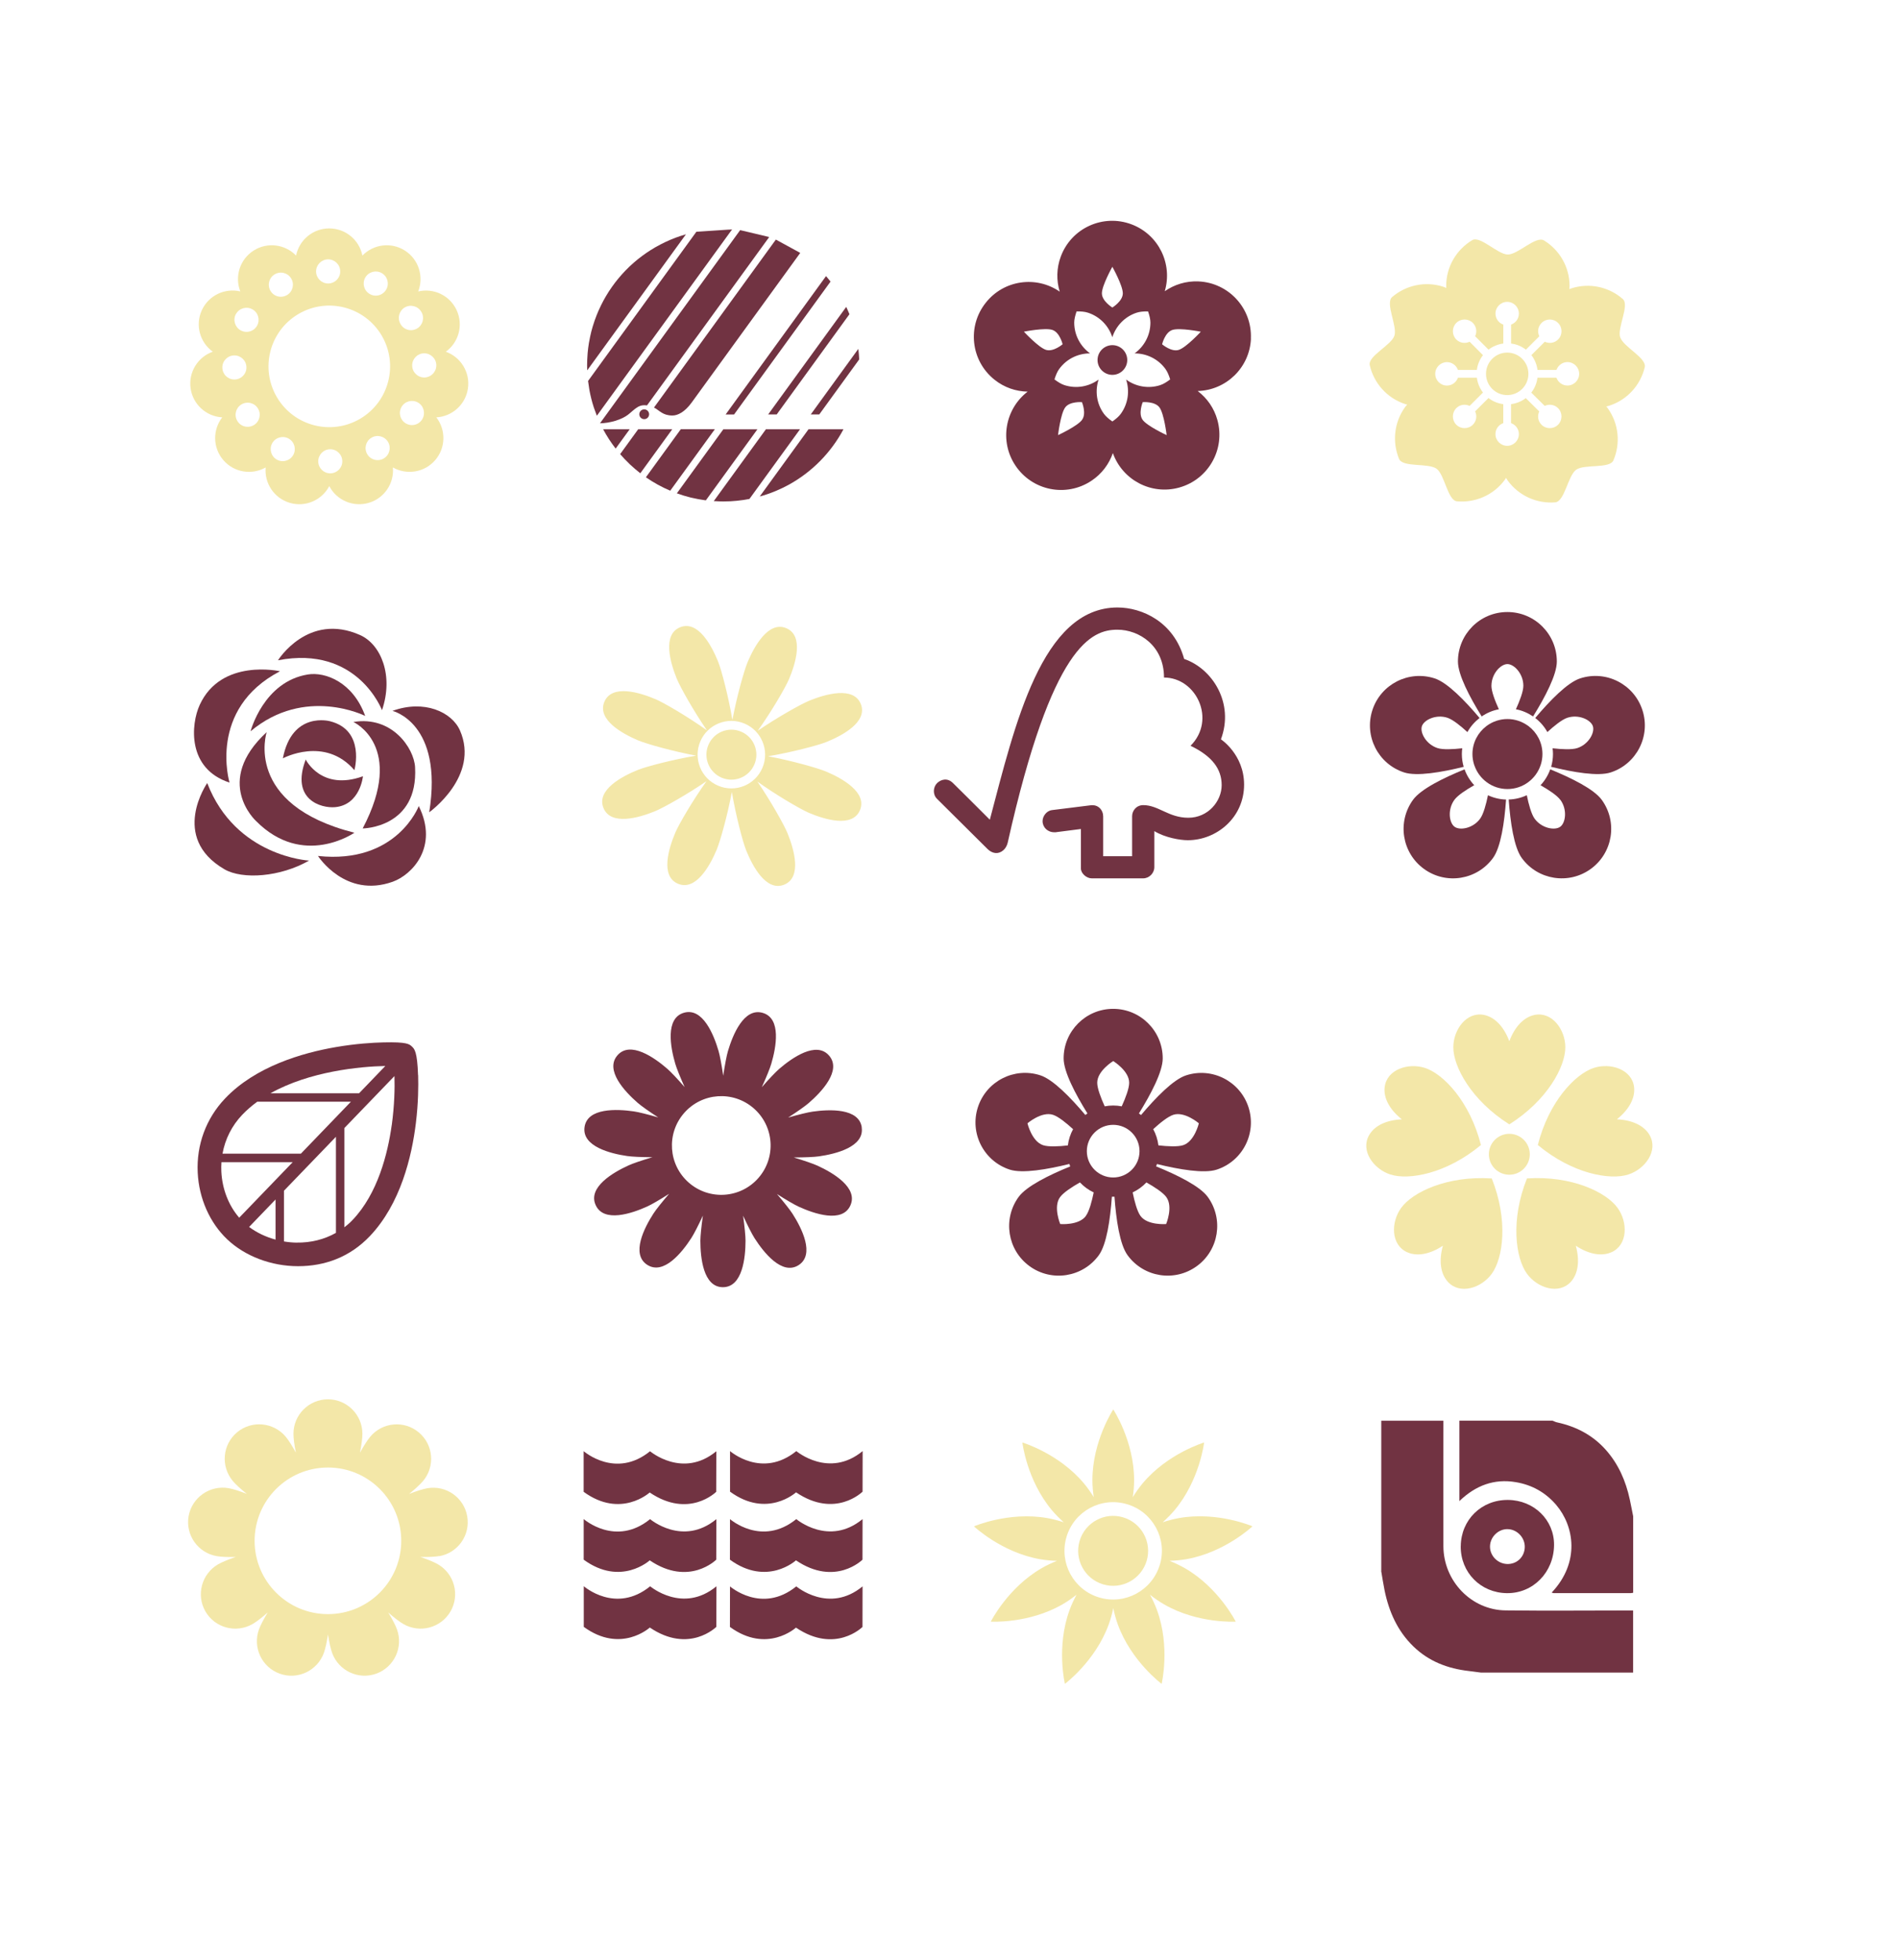 <?xml version="1.0" encoding="UTF-8"?><svg xmlns="http://www.w3.org/2000/svg" viewBox="0 0 484.5 500"><g id="Hvide_blomste"><path d="m380.52,174.93c0-3.05,2.35-5.52,4.07-5.52s4.07,2.47,4.07,5.52c0,1.46-.93,3.87-1.9,6.01,1.6.3,3.08.95,4.38,1.83,3.07-4.94,6.06-10.62,6.06-14.02,0-6.97-5.64-12.62-12.62-12.62s-12.61,5.65-12.61,12.62c0,3.39,2.99,9.08,6.06,14.02,1.3-.89,2.78-1.53,4.38-1.83-.97-2.13-1.9-4.55-1.9-6.01Z" fill="#713342"/><path d="m398.12,204.06c1.79,2.46,1.34,5.84-.05,6.85-1.39,1.01-4.75.4-6.54-2.07-.85-1.18-1.52-3.69-1.99-5.98-1.41.66-2.97,1.05-4.62,1.1.42,5.8,1.34,12.16,3.33,14.91,4.09,5.64,11.99,6.88,17.62,2.79,5.64-4.1,6.89-11.98,2.79-17.62-2-2.75-7.76-5.58-13.14-7.78-.55,1.52-1.39,2.9-2.48,4.06,2.04,1.15,4.21,2.57,5.07,3.75Z" fill="#713342"/><path d="m373.07,190.89c-2.33.26-4.92.4-6.31-.05-2.9-.94-4.52-3.94-3.99-5.57.53-1.63,3.61-3.11,6.5-2.17,1.39.45,3.4,2.08,5.12,3.66.77-1.41,1.84-2.62,3.1-3.6-3.75-4.45-8.23-9.05-11.46-10.1-6.62-2.15-13.74,1.48-15.89,8.1-2.15,6.62,1.47,13.74,8.1,15.89,3.23,1.05,9.55-.04,15.2-1.43-.31-1.04-.47-2.13-.47-3.27,0-.5.04-.99.1-1.47Z" fill="#713342"/><path d="m394.78,186.76c1.72-1.58,3.74-3.21,5.12-3.66,2.9-.94,5.97.53,6.5,2.16.53,1.63-1.09,4.64-3.98,5.58-1.39.45-3.98.31-6.3.05.06.48.1.97.1,1.46,0,1.14-.17,2.24-.47,3.27,5.64,1.39,11.97,2.48,15.19,1.43,6.62-2.15,10.25-9.27,8.1-15.89-2.15-6.63-9.27-10.26-15.89-8.1-3.23,1.05-7.71,5.65-11.46,10.1,1.26.97,2.33,2.19,3.1,3.6Z" fill="#713342"/><path d="m377.64,208.84c-1.79,2.47-5.15,3.08-6.53,2.07-1.39-1.01-1.84-4.39-.05-6.86.86-1.18,3.03-2.59,5.07-3.74-1.08-1.15-1.93-2.53-2.47-4.05-5.39,2.19-11.15,5.03-13.15,7.78-4.09,5.64-2.84,13.53,2.79,17.62,5.64,4.1,13.52,2.85,17.62-2.79,2-2.75,2.92-9.1,3.33-14.9-1.65-.05-3.21-.44-4.62-1.1-.47,2.3-1.14,4.8-2,5.98Z" fill="#713342"/><path d="m389.82,185.13c-1.47-1.06-3.27-1.7-5.23-1.7s-3.83.66-5.32,1.77c-.02.01-.04.03-.05.04,0,0,0,0,0,0-2.15,1.63-3.55,4.21-3.55,7.12,0,.9.14,1.77.39,2.6,0,0,0,0,0,0,.03.11.07.21.11.31,1.21,3.5,4.52,6.02,8.43,6.02s7.24-2.52,8.44-6.03c.03-.1.07-.2.1-.3,0,0,0,0,0,0,.25-.82.39-1.69.39-2.6,0-2.91-1.4-5.49-3.55-7.12,0,0,0,0,0,0-.05-.04-.1-.08-.15-.12Z" fill="#713342"/><path d="m295.18,296.95c5.66,1.39,12,2.48,15.23,1.43,6.64-2.16,10.27-9.29,8.12-15.93-2.16-6.64-9.29-10.28-15.93-8.12-3.23,1.05-7.72,5.66-11.48,10.12-.03-.02-.07-.05-.11-.08-.07-.06-.15-.11-.22-.17-.07-.05-.14-.11-.21-.16,3.07-4.95,6.07-10.64,6.07-14.04,0-6.98-5.66-12.64-12.64-12.64s-12.64,5.66-12.64,12.64c0,3.4,2.99,9.09,6.07,14.04-.07.05-.13.1-.2.15-.08.06-.16.12-.24.18-.03.02-.06.05-.09.07-3.76-4.46-8.25-9.07-11.48-10.12-6.64-2.16-13.77,1.48-15.93,8.12-2.16,6.64,1.48,13.77,8.11,15.93,3.23,1.05,9.57-.04,15.23-1.44,0,.03.01.06.02.08.06.19.12.37.19.55-5.4,2.2-11.17,5.04-13.17,7.79-4.1,5.65-2.85,13.55,2.8,17.66,5.65,4.1,13.55,2.85,17.66-2.79,2-2.75,2.92-9.12,3.34-14.94.11,0,.22.02.33.02s.22-.01.33-.02c.42,5.81,1.34,12.19,3.34,14.93,4.11,5.65,12.01,6.9,17.66,2.79,5.65-4.1,6.9-12.01,2.8-17.66-2-2.75-7.77-5.59-13.17-7.79.07-.18.13-.36.19-.55,0-.03.02-.06.02-.08Zm-11.17-26.27s4.08,2.47,4.08,5.53c0,1.46-.93,3.88-1.9,6.02-.7-.13-1.43-.21-2.17-.21s-1.47.07-2.17.21c-.97-2.13-1.91-4.56-1.91-6.02,0-3.05,4.08-5.53,4.08-5.53Zm-11.55,21.52c-2.33.27-4.93.4-6.32-.05-2.9-.95-4-5.59-4-5.59,0,0,3.61-3.11,6.51-2.17,1.39.45,3.4,2.08,5.13,3.67-.69,1.26-1.15,2.65-1.33,4.14Zm4.59,17.99c-1.79,2.47-6.55,2.07-6.55,2.07,0,0-1.84-4.39-.05-6.86.86-1.18,3.04-2.6,5.08-3.76,1,1.06,2.18,1.93,3.51,2.55-.47,2.3-1.14,4.81-2,5.99Zm6.96-9.81c-3.71,0-6.72-3.01-6.72-6.71s3.01-6.72,6.72-6.72,6.72,3.01,6.72,6.72-3.01,6.71-6.72,6.71Zm13.56,5.01c1.8,2.47-.05,6.87-.05,6.87,0,0-4.75.39-6.54-2.07-.86-1.18-1.53-3.7-2-6,1.33-.63,2.52-1.49,3.51-2.55,2.05,1.16,4.23,2.57,5.09,3.75Zm-3.35-17.33c1.73-1.59,3.75-3.22,5.13-3.67,2.9-.94,6.52,2.17,6.52,2.17,0,0-1.1,4.64-4,5.58-1.39.45-3.99.31-6.32.05-.19-1.48-.64-2.88-1.33-4.14Z" fill="#713342"/><path d="m286.54,387.08c-4.72-1.41-9.68,1.28-11.09,6-1.41,4.72,1.28,9.69,6,11.1,4.72,1.41,9.69-1.29,11.1-6,1.41-4.72-1.29-9.7-6.01-11.1Z" fill="#f3e7a8"/><path d="m302.29,400.05c-1.3-.75-2.61-1.36-3.92-1.88,1.41-.04,2.86-.16,4.33-.42,9.81-1.73,16.85-8.38,16.85-8.38,0,0-8.88-3.84-18.7-2.11-1.47.26-2.88.64-4.21,1.08,1.05-.93,2.08-1.96,3.05-3.11,6.4-7.63,7.52-17.24,7.52-17.24,0,0-9.27,2.76-15.67,10.4-.96,1.15-1.79,2.34-2.53,3.54.21-1.39.34-2.84.34-4.34,0-9.96-5.32-18.04-5.32-18.04,0,0-5.32,8.08-5.32,18.04,0,1.5.13,2.94.34,4.34-.74-1.2-1.57-2.39-2.53-3.54-6.4-7.63-15.68-10.4-15.68-10.4,0,0,1.12,9.61,7.52,17.25.96,1.15,1.99,2.17,3.04,3.11-1.33-.44-2.74-.82-4.21-1.08-9.81-1.73-18.7,2.11-18.7,2.11,0,0,7.03,6.65,16.84,8.38,1.48.26,2.93.38,4.33.42-1.31.52-2.63,1.13-3.92,1.88-8.63,4.99-12.96,13.63-12.96,13.63,0,0,9.66.57,18.29-4.41,1.3-.75,2.49-1.59,3.59-2.46-.67,1.24-1.29,2.55-1.8,3.96-3.41,9.37-1.17,18.78-1.17,18.78,0,0,7.76-5.77,11.17-15.13.52-1.41.89-2.82,1.17-4.19.29,1.38.66,2.78,1.17,4.19,3.41,9.36,11.17,15.13,11.17,15.13,0,0,2.24-9.41-1.17-18.78-.51-1.41-1.13-2.72-1.8-3.96,1.1.87,2.29,1.71,3.59,2.46,8.63,4.98,18.29,4.41,18.29,4.41,0,0-4.33-8.65-12.96-13.63Zm-6.38-.88c-1.96,6.57-8.88,10.32-15.45,8.36-6.57-1.95-10.32-8.87-8.36-15.45,1.95-6.58,8.87-10.32,15.45-8.35,6.58,1.95,10.33,8.87,8.37,15.45Z" fill="#f3e7a8"/><path d="m384.54,89.95c-2.99,0-5.41,2.42-5.41,5.42s2.42,5.42,5.41,5.42,5.41-2.42,5.41-5.42-2.42-5.42-5.41-5.42Z" fill="#f3e7a8"/><path d="m413.36,86.06c-.79-2.43,2.46-8.22.67-9.78-3.49-3.05-8.45-4.24-13.18-2.7-.16.05-.31.12-.46.18.02-.26.06-.53.06-.79,0-4.92-2.61-9.24-6.52-11.63-2.07-1.26-6.62,3.59-9.22,3.59s-7.06-4.88-9.1-3.66c-3.98,2.38-6.64,6.73-6.64,11.7,0,.17.02.33.03.49-.24-.1-.48-.21-.73-.3-4.68-1.52-9.6-.37-13.08,2.61-1.84,1.57,1.37,7.4.57,9.87-.79,2.43-6.82,5.21-6.29,7.52,1.03,4.52,4.35,8.4,9.07,9.93.16.05.32.08.48.12-.17.2-.35.39-.51.61-2.89,3.98-3.31,9.01-1.56,13.25.93,2.23,7.46.98,9.57,2.51,2.07,1.5,2.84,8.1,5.21,8.31,4.62.41,9.33-1.54,12.25-5.56.09-.14.17-.28.26-.42.14.23.26.45.42.67,2.9,3.98,7.54,5.94,12.12,5.57,2.41-.19,3.25-6.79,5.35-8.32,2.06-1.5,8.58-.2,9.51-2.39,1.82-4.26,1.42-9.35-1.5-13.37-.1-.14-.22-.25-.32-.38.26-.06.52-.11.77-.2,4.68-1.52,7.98-5.34,9.04-9.8.57-2.36-5.46-5.18-6.26-7.66Zm-13.45,12.29c-1.3,0-2.4-.84-2.81-1.99h-4.84c-.18,1.43-.73,2.72-1.58,3.8l3.43,3.39c1.11-.53,2.48-.35,3.4.57,1.17,1.17,1.17,3.06,0,4.23-1.16,1.16-3.06,1.16-4.22,0-.92-.92-1.1-2.28-.57-3.39l-3.44-3.4c-1.07.82-2.35,1.36-3.76,1.54v4.84c1.16.41,2,1.5,2,2.8,0,1.65-1.34,2.99-2.99,2.99s-2.99-1.34-2.99-2.99c0-1.3.84-2.4,2-2.8v-4.84c-1.42-.18-2.71-.73-3.78-1.56l-3.41,3.41c.54,1.11.35,2.48-.57,3.4-1.17,1.16-3.06,1.16-4.23,0-1.16-1.16-1.16-3.06,0-4.23.92-.92,2.29-1.1,3.4-.57l3.41-3.41c-.83-1.08-1.38-2.36-1.56-3.78h-4.83c-.41,1.16-1.51,2-2.8,2-1.66,0-2.99-1.34-2.99-2.99s1.34-2.98,2.98-2.99c1.3,0,2.4.84,2.81,1.99h4.83c.18-1.41.73-2.7,1.56-3.77l-3.41-3.42c-1.11.53-2.48.35-3.4-.57-1.16-1.18-1.16-3.06,0-4.23,1.16-1.16,3.06-1.16,4.23,0,.92.92,1.1,2.29.58,3.4l3.41,3.42c1.08-.83,2.36-1.38,3.78-1.56v-4.83c-1.16-.41-2-1.5-2-2.81,0-1.65,1.34-2.99,2.99-2.99s2.98,1.34,2.98,2.99c0,1.3-.83,2.4-1.99,2.81v4.83c1.42.18,2.71.73,3.78,1.56l3.42-3.41c-.54-1.11-.35-2.48.57-3.4,1.17-1.17,3.06-1.17,4.22,0,1.17,1.17,1.17,3.06,0,4.22-.92.92-2.28,1.1-3.39.57l-3.42,3.41c.83,1.08,1.38,2.36,1.56,3.78h4.84c.41-1.16,1.51-2,2.8-2,1.66,0,2.99,1.34,2.99,2.99s-1.34,2.99-2.99,2.99Z" fill="#f3e7a8"/><path d="m189.09,186.65c-3.24-1.38-6.98.14-8.35,3.38-1.38,3.24.14,6.98,3.37,8.36,3.24,1.38,6.98-.14,8.36-3.38,1.38-3.24-.14-6.98-3.38-8.36Z" fill="#f3e7a8"/><path d="m210.8,196.84c-2.19-.93-9.01-2.83-14.84-3.91,5.84-.98,12.69-2.76,14.9-3.65,3.98-1.61,10.61-5.09,8.76-9.69-1.86-4.6-9.05-2.5-13.03-.89-2.21.89-8.38,4.37-13.26,7.72,3.44-4.82,7.02-10.93,7.95-13.12,1.68-3.95,3.9-11.11-.66-13.04-4.57-1.94-8.17,4.63-9.85,8.58-.93,2.19-2.83,9.01-3.91,14.83-.98-5.84-2.76-12.69-3.65-14.9-1.61-3.98-5.09-10.61-9.69-8.75-4.6,1.86-2.5,9.05-.89,13.03.89,2.21,4.37,8.38,7.73,13.26-4.82-3.44-10.93-7.02-13.12-7.95-3.95-1.68-11.1-3.9-13.04.66-1.94,4.57,4.63,8.17,8.58,9.84,2.19.93,9.01,2.83,14.83,3.91-5.84.98-12.69,2.76-14.9,3.65-3.98,1.61-10.61,5.09-8.75,9.69,1.86,4.6,9.05,2.5,13.03.89,2.21-.89,8.38-4.37,13.26-7.72-3.44,4.82-7.02,10.93-7.95,13.12-1.68,3.95-3.9,11.11.67,13.04,4.57,1.94,8.17-4.63,9.84-8.58.93-2.19,2.83-9.01,3.91-14.83.98,5.84,2.76,12.69,3.65,14.9,1.61,3.98,5.09,10.61,9.7,8.75,4.6-1.86,2.5-9.05.89-13.03-.89-2.21-4.37-8.38-7.72-13.26,4.82,3.44,10.93,7.02,13.12,7.96,3.95,1.68,11.1,3.91,13.04-.66,1.94-4.57-4.63-8.17-8.58-9.84Zm-16.28-.96c-1.86,4.38-6.91,6.42-11.29,4.56-4.38-1.86-6.42-6.91-4.56-11.29,1.86-4.38,6.91-6.42,11.29-4.56,4.38,1.86,6.42,6.91,4.56,11.29Z" fill="#f3e7a8"/><path d="m112.07,396.99c4.78-.85,7.98-5.41,7.13-10.19-.84-4.79-5.4-7.98-10.19-7.14-1.12.2-2.78.72-4.64,1.45,1.56-1.25,2.84-2.43,3.57-3.3,3.12-3.72,2.64-9.27-1.08-12.39-3.72-3.13-9.27-2.64-12.39,1.08-.73.87-1.67,2.34-2.63,4.09.39-1.96.62-3.68.62-4.82,0-4.86-3.94-8.8-8.79-8.8s-8.8,3.94-8.8,8.8c0,1.13.22,2.85.62,4.8-.96-1.75-1.89-3.21-2.61-4.08-3.14-3.71-8.68-4.21-12.41-1.09-3.72,3.12-4.2,8.67-1.07,12.41.73.87,2,2.04,3.57,3.28-1.86-.73-3.52-1.25-4.64-1.45-4.79-.83-9.35,2.35-10.21,7.14-.84,4.78,2.36,9.35,7.16,10.19,1.12.2,2.85.27,4.85.22-1.89.64-3.5,1.31-4.49,1.87-4.19,2.44-5.65,7.81-3.23,12.02,2.43,4.21,7.82,5.64,12.04,3.21.98-.57,2.36-1.62,3.85-2.94-1.03,1.71-1.84,3.25-2.23,4.32-1.65,4.56.69,9.61,5.26,11.28,4.57,1.66,9.62-.7,11.29-5.27.39-1.07.76-2.76,1.06-4.74.3,1.97.68,3.67,1.06,4.74,1.67,4.56,6.71,6.92,11.28,5.27,4.56-1.67,6.92-6.72,5.26-11.29-.39-1.07-1.19-2.61-2.23-4.31,1.5,1.32,2.88,2.38,3.87,2.95,4.2,2.41,9.58.99,12.02-3.22,2.43-4.21.99-9.59-3.22-12.03-.99-.57-2.59-1.23-4.48-1.87,1.99.05,3.73-.03,4.85-.23Zm-28.4,14.78c-10.33,0-18.71-8.37-18.71-18.7s8.37-18.7,18.71-18.7,18.7,8.37,18.7,18.7-8.37,18.7-18.7,18.7Z" fill="#f3e7a8"/><path d="m90.16,184.18s13.44,6.11,2.37,27.16c0,0,14.22-.09,13.37-15.63-.27-4.87-5.9-13.16-15.73-11.53Z" fill="#713342"/><path d="m93.16,182.63s-15.34-7.73-29.23,3.92c0,0,3.3-12.67,14.62-14.49,4.47-.72,11.5,1.97,14.62,10.57Z" fill="#713342"/><path d="m68.04,186.77s-6.07,18.48,22.38,25.66c0,0-13.09,9.14-25.11-3,0,0-10.98-10.01,2.73-22.66Z" fill="#713342"/><path d="m100.13,181.35s13.02,3.04,9.38,25.86c0,0,12.94-9.19,7.85-20.85-2.07-4.73-9.13-7.96-17.23-5.01Z" fill="#713342"/><path d="m106.84,205.63s-5.59,14.88-25.71,12.73c0,0,6.95,10.89,19.05,6.58,4.94-1.76,11.83-8.89,6.66-19.31Z" fill="#713342"/><path d="m58.56,199.64s-5.63-18.75,12.88-28.4c0,0-14.99-3.4-20.49,8.59-2.25,4.9-3.28,16.27,7.61,19.81Z" fill="#713342"/><path d="m78.84,219.54s-18.74-.99-25.97-19.78c0,0-9.64,13.83,4.38,21.99,4.61,2.68,14.28,2,21.6-2.21Z" fill="#713342"/><path d="m97.46,181.18s-6.25-16.66-26.53-12.74c0,0,7.66-12.33,20.93-6.44,5.34,2.37,8.62,10.35,5.6,19.18Z" fill="#713342"/><path d="m72.17,193.46s10.66-5.78,18.25,3.01c0,0,2.86-10.19-6.22-12.48,0,0-9.7-2.69-12.03,9.47Z" fill="#713342"/><path d="m78,193.76s3.96,8.12,14.6,4.27c0,0-.69,7.3-7.11,7.88-3.55.32-11.39-1.9-7.49-12.15Z" fill="#713342"/><path d="m283.81,88.05c-2.09,0-3.79,1.7-3.79,3.79s1.7,3.79,3.79,3.79,3.79-1.7,3.79-3.79-1.7-3.79-3.79-3.79Z" fill="#713342"/><path d="m319.14,86.39c.34-7.73-5.65-14.26-13.37-14.6-3.19-.14-6.16.81-8.6,2.5,2.07-7-1.59-14.48-8.51-17.07-7.25-2.71-15.31.96-18.01,8.21-1.12,3-1.14,6.13-.28,8.97-6.01-4.14-14.27-2.99-18.86,2.82-4.82,6.04-3.82,14.85,2.24,19.66,2.49,1.99,5.46,2.97,8.43,3.03-5.77,4.44-7.23,12.65-3.14,18.81,4.27,6.45,12.95,8.22,19.4,3.94,2.67-1.76,4.52-4.28,5.49-7.08,2.44,6.87,9.8,10.78,16.92,8.8,7.45-2.06,11.82-9.77,9.75-17.23-.85-3.08-2.67-5.61-5.03-7.4,7.28-.2,13.27-5.98,13.59-13.37Zm-35.34-18.33s2.67,4.77,2.67,6.77-2.67,3.62-2.67,3.62c0,0-2.67-1.62-2.67-3.62s2.67-6.77,2.67-6.77Zm-16.96,21.18c-1.9-.62-5.61-4.63-5.61-4.63,0,0,5.36-1.07,7.26-.45,1.9.62,2.62,3.66,2.62,3.66,0,0-2.36,2.04-4.27,1.42Zm9.24,17.85c-1.17,1.62-6.14,3.91-6.14,3.91,0,0,.64-5.43,1.82-7.05,1.17-1.62,4.28-1.36,4.28-1.36,0,0,1.21,2.88.03,4.5Zm15.44,0c-1.17-1.62.03-4.5.03-4.5,0,0,3.11-.26,4.28,1.36,1.18,1.62,1.82,7.05,1.82,7.05,0,0-4.96-2.29-6.14-3.91Zm4.53-8.85c-3.09,1-6.3.37-8.74-1.41.94,2.87.54,6.12-1.36,8.74-.47.65-1.22,1.31-2.15,1.95-.93-.65-1.68-1.3-2.15-1.95-1.91-2.62-2.3-5.88-1.36-8.74-2.43,1.78-5.65,2.41-8.74,1.41-.76-.25-1.62-.77-2.52-1.45.33-1.08.72-1.99,1.19-2.64,1.91-2.63,4.88-4.01,7.89-4-2.44-1.76-4.04-4.63-4.04-7.87,0-.8.24-1.78.6-2.84,1.13-.02,2.11.07,2.88.32,3.09,1,5.32,3.4,6.24,6.27.93-2.87,3.16-5.27,6.24-6.27.76-.25,1.75-.34,2.88-.32.37,1.06.6,2.04.6,2.84,0,3.24-1.59,6.11-4.04,7.87,3.01,0,5.99,1.37,7.89,4,.47.65.86,1.56,1.19,2.64-.9.68-1.76,1.21-2.52,1.45Zm4.71-8.99c-1.9.62-4.27-1.42-4.27-1.42,0,0,.72-3.04,2.62-3.66,1.9-.62,7.26.45,7.26.45,0,0-3.71,4.01-5.61,4.63Z" fill="#713342"/><path d="m113.73,89.74c3.27-2.36,4.53-6.77,2.79-10.58-1.74-3.81-5.9-5.74-9.82-4.81,1.47-3.75.15-8.14-3.37-10.41-3.52-2.26-8.07-1.64-10.87,1.26-.78-3.95-4.27-6.93-8.46-6.93s-7.67,2.98-8.46,6.93c-2.8-2.9-7.34-3.52-10.86-1.26-3.52,2.26-4.84,6.65-3.37,10.4-3.92-.92-8.08,1-9.82,4.81-1.74,3.8-.48,8.21,2.8,10.57-3.8,1.34-6.25,5.22-5.66,9.36.6,4.14,4.04,7.17,8.07,7.39-2.47,3.18-2.44,7.77.3,10.93,2.74,3.16,7.27,3.85,10.78,1.85-.36,4.01,2.15,7.85,6.16,9.03,4.01,1.18,8.2-.7,10.07-4.27,1.86,3.57,6.05,5.44,10.07,4.27,4.02-1.18,6.52-5.02,6.16-9.03,3.5,1.99,8.04,1.31,10.78-1.85,2.74-3.16,2.77-7.75.3-10.93,4.02-.21,7.47-3.24,8.07-7.39.59-4.14-1.86-8.01-5.66-9.36Zm-53.52-9.65c.83-1.48,2.71-2.01,4.19-1.18,1.49.83,2.01,2.7,1.18,4.19-.55.98-1.55,1.53-2.6,1.56-.54.02-1.08-.11-1.59-.39-1.49-.83-2.01-2.72-1.19-4.19Zm-.38,16.72c-1.69.03-3.09-1.34-3.1-3.04-.03-1.69,1.34-3.09,3.04-3.1,1.69-.02,3.09,1.34,3.1,3.04.03,1.68-1.31,3.05-2.98,3.1-.01,0-.04,0-.06,0Zm4.92,11.64c-.46.28-.97.41-1.48.43-1.08.03-2.14-.5-2.73-1.51-.87-1.46-.39-3.35,1.08-4.21,1.46-.87,3.35-.39,4.21,1.08.87,1.45.39,3.34-1.08,4.21Zm28.43-37.62c.83-1.48,2.71-2.01,4.19-1.18,1.48.83,2.01,2.7,1.18,4.19-.55.98-1.55,1.55-2.59,1.58-.54.02-1.1-.11-1.6-.4-1.48-.83-2.01-2.7-1.18-4.19Zm-9.5-4.67c1.71-.01,3.1,1.34,3.12,3.05.03,1.68-1.31,3.06-2.98,3.11-.03,0-.04,0-.06,0-1.71.02-3.09-1.35-3.12-3.04-.01-1.7,1.35-3.09,3.04-3.12Zm-13.59,3.82c1.46-.87,3.35-.39,4.21,1.08.87,1.46.39,3.35-1.08,4.22h0c-.46.26-.97.41-1.48.43-1.08.03-2.14-.51-2.73-1.51-.87-1.46-.39-3.35,1.08-4.22Zm4.73,46.09c-.55.98-1.55,1.53-2.59,1.57-.54.02-1.1-.1-1.6-.39-1.48-.83-2.01-2.72-1.18-4.19.83-1.48,2.72-2.01,4.19-1.18,1.49.83,2.01,2.7,1.18,4.19Zm9.54,4.68s-.03,0-.06,0c-1.7.03-3.09-1.34-3.11-3.04-.01-1.7,1.35-3.09,3.04-3.1,1.7-.02,3.09,1.35,3.1,3.04.03,1.68-1.32,3.05-2.99,3.1Zm13.55-3.8c-.46.28-.96.41-1.47.43-1.09.03-2.15-.5-2.74-1.51-.87-1.46-.39-3.35,1.08-4.21,1.46-.87,3.35-.39,4.22,1.08.86,1.46.37,3.35-1.09,4.21Zm-6.01-10.13c-7.37,4.35-16.89,1.9-21.24-5.47-4.36-7.37-1.91-16.88,5.47-21.24,7.37-4.35,16.88-1.9,21.24,5.47,4.35,7.37,1.91,16.88-5.47,21.24Zm11.35-28.38c1.46-.86,3.35-.39,4.22,1.08.01.02.03.05.04.06.86,1.46.37,3.35-1.09,4.22-.46.27-.96.41-1.46.43-1.09.03-2.17-.51-2.75-1.52-.01-.01-.02-.02-.02-.05-.87-1.46-.39-3.35,1.06-4.22Zm4.54,28.42c-.55.98-1.55,1.55-2.6,1.58-.54.02-1.08-.11-1.6-.4-1.48-.83-2-2.71-1.17-4.19.83-1.48,2.7-2.01,4.19-1.18,1.48.83,2,2.72,1.17,4.19Zm3.53-13.67s0,0,0,0c0,1.68-1.32,3.06-3,3.11-.01,0-.03,0-.06,0-1.69.01-3.09-1.35-3.1-3.06-.01-1.71,1.35-3.09,3.04-3.11,1.7-.01,3.1,1.35,3.12,3.05,0,0,0,0,0,0h0Z" fill="#f3e7a8"/><path d="m219.87,287.61c-.7-4.96-8.26-4.64-12.54-4.03-1.19.17-3.52.73-6.25,1.52,2.38-1.54,4.34-2.92,5.25-3.71,3.27-2.83,8.48-8.31,5.2-12.1-3.27-3.79-9.45.56-12.73,3.39-.91.79-2.56,2.52-4.43,4.66,1.17-2.58,2.07-4.8,2.41-5.96,1.23-4.15,2.64-11.58-2.17-12.99-4.8-1.42-7.65,5.58-8.88,9.73-.34,1.15-.79,3.5-1.21,6.31-.41-2.81-.85-5.15-1.19-6.31-1.21-4.16-4.04-11.17-8.85-9.76-4.8,1.4-3.42,8.83-2.2,12.99.34,1.16,1.23,3.38,2.39,5.97-1.86-2.14-3.51-3.88-4.42-4.67-3.27-2.84-9.44-7.21-12.72-3.43-3.28,3.78,1.9,9.28,5.17,12.12.91.79,2.86,2.18,5.24,3.72-2.72-.79-5.05-1.37-6.24-1.54-4.29-.62-11.84-.96-12.56,3.99-.72,4.95,6.62,6.78,10.9,7.4,1.19.17,3.58.29,6.42.3-2.72.81-4.99,1.58-6.08,2.08-3.94,1.79-10.48,5.59-8.4,10.14,2.07,4.56,9.23,2.13,13.17.34,1.1-.5,3.17-1.7,5.56-3.22-1.85,2.15-3.34,4.02-3.99,5.03-2.35,3.64-5.79,10.37-1.59,13.08,4.21,2.71,8.91-3.2,11.26-6.84.65-1.01,1.75-3.14,2.94-5.71-.4,2.81-.63,5.19-.64,6.4,0,4.33.73,11.85,5.74,11.86,5.01,0,5.77-7.51,5.78-11.84,0-1.2-.23-3.59-.62-6.4,1.18,2.58,2.27,4.71,2.92,5.73,2.33,3.65,7.02,9.58,11.24,6.88,4.22-2.7.79-9.44-1.54-13.09-.65-1.01-2.13-2.89-3.98-5.05,2.39,1.53,4.46,2.73,5.55,3.23,3.94,1.8,11.09,4.26,13.17-.29,2.09-4.55-4.44-8.37-8.37-10.17-1.1-.5-3.36-1.28-6.07-2.1,2.84,0,5.23-.11,6.42-.28,4.29-.61,11.63-2.41,10.92-7.37Zm-26.35,12.87c-4.56,5.25-12.51,5.8-17.76,1.24-5.25-4.56-5.8-12.51-1.24-17.76,4.56-5.25,12.51-5.8,17.76-1.24,5.25,4.56,5.8,12.51,1.24,17.76Z" fill="#713342"/><path d="m379.86,294.46c0,2.89,2.34,5.22,5.22,5.22s5.22-2.34,5.22-5.22-2.34-5.22-5.22-5.22-5.22,2.34-5.22,5.22Z" fill="#f3e7a8"/><path d="m391.53,258.91c-2.74.56-5.06,2.99-6.45,6.71-1.38-3.71-3.71-6.15-6.45-6.71-4.44-.9-7.84,3.73-7.84,8.27,0,4.9,4.57,13.52,14.29,19.65,9.72-6.13,14.29-14.74,14.29-19.65,0-4.53-3.4-9.17-7.84-8.27Z" fill="#f3e7a8"/><path d="m353.27,277.34c-.32,2.78,1.28,5.74,4.39,8.21-3.96.17-7,1.62-8.37,4.06-2.23,3.95,1.13,8.61,5.44,10.01,4.67,1.51,14.27-.17,23.11-7.52-2.83-11.14-9.61-18.15-14.27-19.66-4.31-1.4-9.77.4-10.29,4.9Z" fill="#f3e7a8"/><path d="m358.97,319.43c2.55,1.16,5.86.55,9.16-1.64-1.06,3.82-.62,7.15,1.28,9.22,3.06,3.34,8.54,1.59,11.2-2.08,2.88-3.97,4.25-13.62-.01-24.3-11.47-.75-20.23,3.53-23.11,7.5-2.67,3.67-2.64,9.42,1.48,11.3Z" fill="#f3e7a8"/><path d="m400.76,327.01c1.89-2.06,2.33-5.4,1.28-9.22,3.3,2.19,6.62,2.79,9.16,1.63,4.12-1.88,4.15-7.63,1.49-11.3-2.88-3.97-11.65-8.25-23.11-7.5-4.26,10.67-2.89,20.33-.01,24.3,2.66,3.67,8.14,5.42,11.2,2.08Z" fill="#f3e7a8"/><path d="m420.89,289.6c-1.38-2.43-4.41-3.88-8.37-4.06,3.1-2.46,4.71-5.43,4.39-8.21-.52-4.5-5.97-6.3-10.29-4.9-4.67,1.52-11.45,8.53-14.27,19.67,8.83,7.35,18.44,9.04,23.1,7.52,4.31-1.4,7.67-6.06,5.44-10.01Z" fill="#f3e7a8"/></g><g id="CO2_neutral"><path d="m106.66,274.28c-.2-6-.92-6.69-1.55-7.29-.68-.65-1.28-1.21-7.27-1.07-2.72.06-7.04.32-12.11,1.19-8.63,1.48-20.56,4.95-28.32,13.13-4.83,5.09-7.31,11.8-6.97,18.88.32,6.59,3.06,12.8,7.53,17.04,4.53,4.3,11.23,6.85,18.08,6.85s13.24-2.33,18.33-7.69c7.8-8.21,10.68-20.23,11.73-28.87.63-5.18.65-9.48.57-12.17Zm-8.35-2.34l-6.7,6.96h-22.6c9.97-5.6,22.84-6.84,29.3-6.96Zm-36.52,12.46c1.17-1.23,2.47-2.34,3.85-3.35h23.89l-12.77,13.26h-19.99c.67-3.71,2.38-7.13,5.02-9.91Zm-5.32,14.44c-.04-.8-.02-1.59.03-2.37h18.18l-13.65,14.17c-2.7-3.11-4.35-7.33-4.56-11.8Zm13.83,7.16v10.23c-2.49-.68-4.81-1.78-6.74-3.23l6.74-7Zm5.37,11c-1.08-.02-2.16-.12-3.22-.3v-12.94l13.26-13.76v24.51c-2.96,1.67-6.4,2.54-10.04,2.48Zm24.27-29.96c-1.02,7.3-3.57,17.42-9.94,24.13-.66.7-1.38,1.34-2.13,1.92v-25.33l12.77-13.25c.1,3.06,0,7.49-.69,12.53Z" fill="#713342"/></g><g id="Climatecalc"><path d="m352.41,400.77c0-12.76,0-25.51,0-38.34h15.85c0,.46,0,.93,0,1.39,0,10.2-.02,20.41,0,30.61.02,8.87,7.09,16.29,15.87,16.39,10.84.13,21.69.02,32.53.02v15.85h-38.77c-1.05-.14-2.1-.29-3.16-.41-5.36-.61-10.18-2.45-14.11-6.25-4.07-3.94-6.25-8.87-7.37-14.33-.33-1.63-.58-3.28-.86-4.93Z" fill="#713342"/><path d="m372.33,362.42h23.78c.39.15.77.36,1.17.44,4.84,1.05,9.04,3.23,12.37,6.95,3.27,3.66,5.15,8,6.17,12.74.31,1.42.57,2.86.86,4.28v19.49c-.21.03-.42.09-.63.09-6.56,0-13.12,0-19.69,0-.15,0-.29-.09-.47-.14,7.31-7.75,5.71-16.98,1.18-22.32-2.72-3.2-6.18-5.14-10.3-5.84-5.57-.95-10.29.84-14.43,4.82v-20.52Z" fill="#713342"/><path d="m372.69,394.45c.06-6.75,5.28-11.87,12.06-11.81,6.63.06,11.8,5.12,11.74,11.5-.06,6.96-5.34,12.35-12.02,12.28-6.71-.07-11.85-5.29-11.79-11.98Zm16.33.27c.08-2.43-1.92-4.57-4.35-4.63-2.36-.07-4.46,1.95-4.52,4.35-.06,2.39,1.9,4.44,4.33,4.54,2.48.1,4.46-1.75,4.54-4.26Z" fill="#713342"/></g><g id="Dansk_Standard"><path d="m148.94,370.22s8.13,7.12,16.91,0c0,0,8.34,7.06,16.91,0l-.03,10.35s-6.94,6.95-16.97.17c0,0-7.37,6.74-16.85-.17v-10.35Z" fill="#713342"/><path d="m148.95,387.54s8.13,7.12,16.91,0c0,0,8.34,7.06,16.91,0l-.03,10.34s-6.94,6.95-16.97.17c0,0-7.37,6.74-16.85-.17v-10.34Z" fill="#713342"/><path d="m148.97,404.67s8.13,7.12,16.91,0c0,0,8.34,7.06,16.91,0l-.03,10.35s-6.94,6.95-16.97.17c0,0-7.37,6.74-16.85-.17v-10.35Z" fill="#713342"/><path d="m186.26,370.18s8.13,7.12,16.91,0c0,0,8.34,7.06,16.92,0l-.02,10.35s-6.94,6.95-16.97.17c0,0-7.37,6.74-16.84-.17v-10.35Z" fill="#713342"/><path d="m186.24,387.53s8.13,7.12,16.92,0c0,0,8.34,7.06,16.91,0l-.02,10.35s-6.94,6.95-16.97.17c0,0-7.37,6.74-16.85-.17l.02-10.35Z" fill="#713342"/><path d="m186.24,404.69s8.13,7.12,16.92,0c0,0,8.34,7.06,16.91,0l-.02,10.35s-6.94,6.95-16.97.17c0,0-7.37,6.74-16.85-.17l.02-10.35Z" fill="#713342"/></g><g id="FSC"><path d="m285.13,154.97c-19.37,0-26.21,30.01-32.59,54.14-2.3-2.32-9.39-9.36-9.4-9.35-1.42-1.41-3.06-.95-4.07.03-1,1.01-1.15,2.87,0,4,.05.05,9.61,9.54,12.91,12.82.91.88,2.23,1.41,3.54.63,1.37-.83,1.56-2.31,1.59-2.31,11.31-50.52,21.42-54.29,27.99-54.29,5.52,0,11.88,4.07,11.88,12.2,8.24,0,13.4,10.77,6.77,17.41,5.5,2.65,7.94,5.91,7.94,10.03s-3.47,8.34-8.52,8.33c-5.02,0-7.57-3.21-11.48-3.22-1.77,0-2.85,1.42-2.85,2.83v10.2h-7.38v-10.16c0-1.6-1.19-2.85-2.66-2.85-.02,0-.63.01-.62.03l-9.88,1.23c-1.2.17-2.3,1.46-2.3,2.8,0,1.57,1.28,2.86,3.03,2.84.22,0,.52,0,.49-.03-.01,0,6.26-.8,6.26-.8v10.07c0,1.28,1.45,2.52,2.75,2.52h13.13c1.53,0,2.85-1.31,2.85-2.86v-9.19c2.75,1.67,6.57,2.32,8.53,2.32,7.36,0,14.4-5.78,14.37-14.23-.03-7.68-5.91-11.51-5.91-11.51,3.45-9.18-2.13-18.03-9.38-20.5-2.62-9.47-10.73-13.13-17-13.13h0Zm0,0" fill="#713342"/></g><g id="Svanen"><circle cx="164.36" cy="105.68" r="1.25" fill="#713342"/><path d="m174.88,59.81c-.85.25-1.69.52-2.52.83-.01,0-.03.01-.04.02-.85.32-1.69.67-2.5,1.06-.02.01-.05.02-.08.03-.8.38-1.58.79-2.34,1.22-.07.04-.14.08-.22.12-1.54.89-3.01,1.9-4.4,3.01-.03.02-.06.05-.09.07-.67.55-1.33,1.12-1.96,1.71-.06.06-.13.12-.19.18-1.26,1.21-2.43,2.51-3.5,3.89-.04.06-.09.11-.13.17-.51.67-1,1.37-1.47,2.08-.06.09-.12.19-.18.28-.93,1.45-1.75,2.97-2.45,4.55-.05.1-.09.2-.14.3-.33.77-.64,1.55-.92,2.34-.05.13-.09.26-.13.39-.28.82-.53,1.64-.75,2.49,0,0,0,0,0,0-.21.84-.39,1.69-.54,2.54-.02.14-.05.28-.08.42-.14.83-.24,1.68-.32,2.53-.01.15-.02.3-.03.46-.07.88-.11,1.78-.11,2.68,0,.05,0,.1,0,.15,0,.38.01.77.03,1.15l25.19-34.71s-.1.03-.15.04Z" fill="#713342"/><path d="m171.55,106c1.39,0,3.16-.9,4.91-3.3l27.7-38.17s-.09-.06-.13-.09l-6.01-3.28s-.05-.02-.08-.03l-31.08,42.83c1.44.78,2.23,2.04,4.7,2.04Z" fill="#713342"/><path d="m164.36,103.37c.26,0,.5.02.72.04l31.16-42.93s-.07-.02-.1-.04l-7.2-1.71s-.08,0-.11-.01l-35.73,49.23s0,.02.01.03c2.34-.02,5.48-.87,7.19-2.24,1.59-1.28,2.46-2.37,4.06-2.37Z" fill="#713342"/><path d="m153.88,109.51c.45.84.93,1.66,1.45,2.46.03.05.06.1.09.14.51.78,1.05,1.54,1.61,2.27.01.02.03.04.04.06l3.58-4.93h-6.78Z" fill="#713342"/><path d="m195.41,109.51l-13.3,18.32c.05,0,.11,0,.16.01.75.05,1.51.08,2.27.08.58,0,1.17-.02,1.74-.04.14,0,.29-.02.43-.03.43-.03.87-.06,1.29-.1.19-.02.39-.05.58-.07.38-.04.75-.09,1.13-.14.2-.03.39-.07.59-.1.3-.05.61-.1.91-.16l12.9-17.77h-8.69Z" fill="#713342"/><path d="m186.75,58.52l-9.08.6-27.63,38.06c0,.08.02.16.03.23.08.62.17,1.23.27,1.84.02.14.05.28.07.42.27,1.42.62,2.81,1.06,4.17.03.11.07.21.11.31.19.57.4,1.14.62,1.7.03.07.06.14.08.21l34.51-47.55s-.03,0-.04,0Z" fill="#713342"/><path d="m215.18,109.51h-8.9l-12.44,17.14c.23-.06.46-.13.69-.19.18-.05.36-.11.54-.16.39-.13.78-.26,1.17-.4.14-.05.28-.1.42-.15.42-.16.83-.32,1.24-.49.1-.04.2-.08.3-.13.44-.19.88-.39,1.31-.59.06-.03.12-.06.17-.08.47-.23.93-.46,1.39-.71.01,0,.02-.01.04-.02,5.97-3.25,10.88-8.21,14.08-14.21Z" fill="#713342"/><path d="m184.55,109.51l-11.86,16.34c.58.21,1.17.41,1.77.59.04.01.08.02.11.03.54.16,1.08.31,1.63.45.12.03.24.06.37.08.47.11.94.21,1.42.3.17.03.33.06.5.09.43.08.87.15,1.31.21.1.01.19.02.29.04l13.15-18.12h-8.69Z" fill="#713342"/><path d="m164.79,121.76c1.94,1.34,4.01,2.49,6.21,3.42l11.38-15.68h-8.69l-8.9,12.26Z" fill="#713342"/><path d="m162.82,109.51l-4.6,6.34s.05.05.07.08c.74.85,1.51,1.66,2.33,2.44.03.03.07.07.1.1.84.79,1.72,1.54,2.63,2.25,0,0,.01,0,.02.01l8.14-11.22h-8.69Z" fill="#713342"/><path d="m209.02,105.73l10.19-14.04c-.04-.91-.12-1.8-.22-2.69l-12.14,16.73h2.17Z" fill="#713342"/><path d="m198.16,105.73l18.56-25.57c-.26-.63-.52-1.26-.82-1.87l-19.92,27.44h2.17Z" fill="#713342"/><path d="m187.29,105.73l24.61-33.9c-.37-.48-.76-.95-1.15-1.4l-25.62,35.31h2.17Z" fill="#713342"/></g></svg>